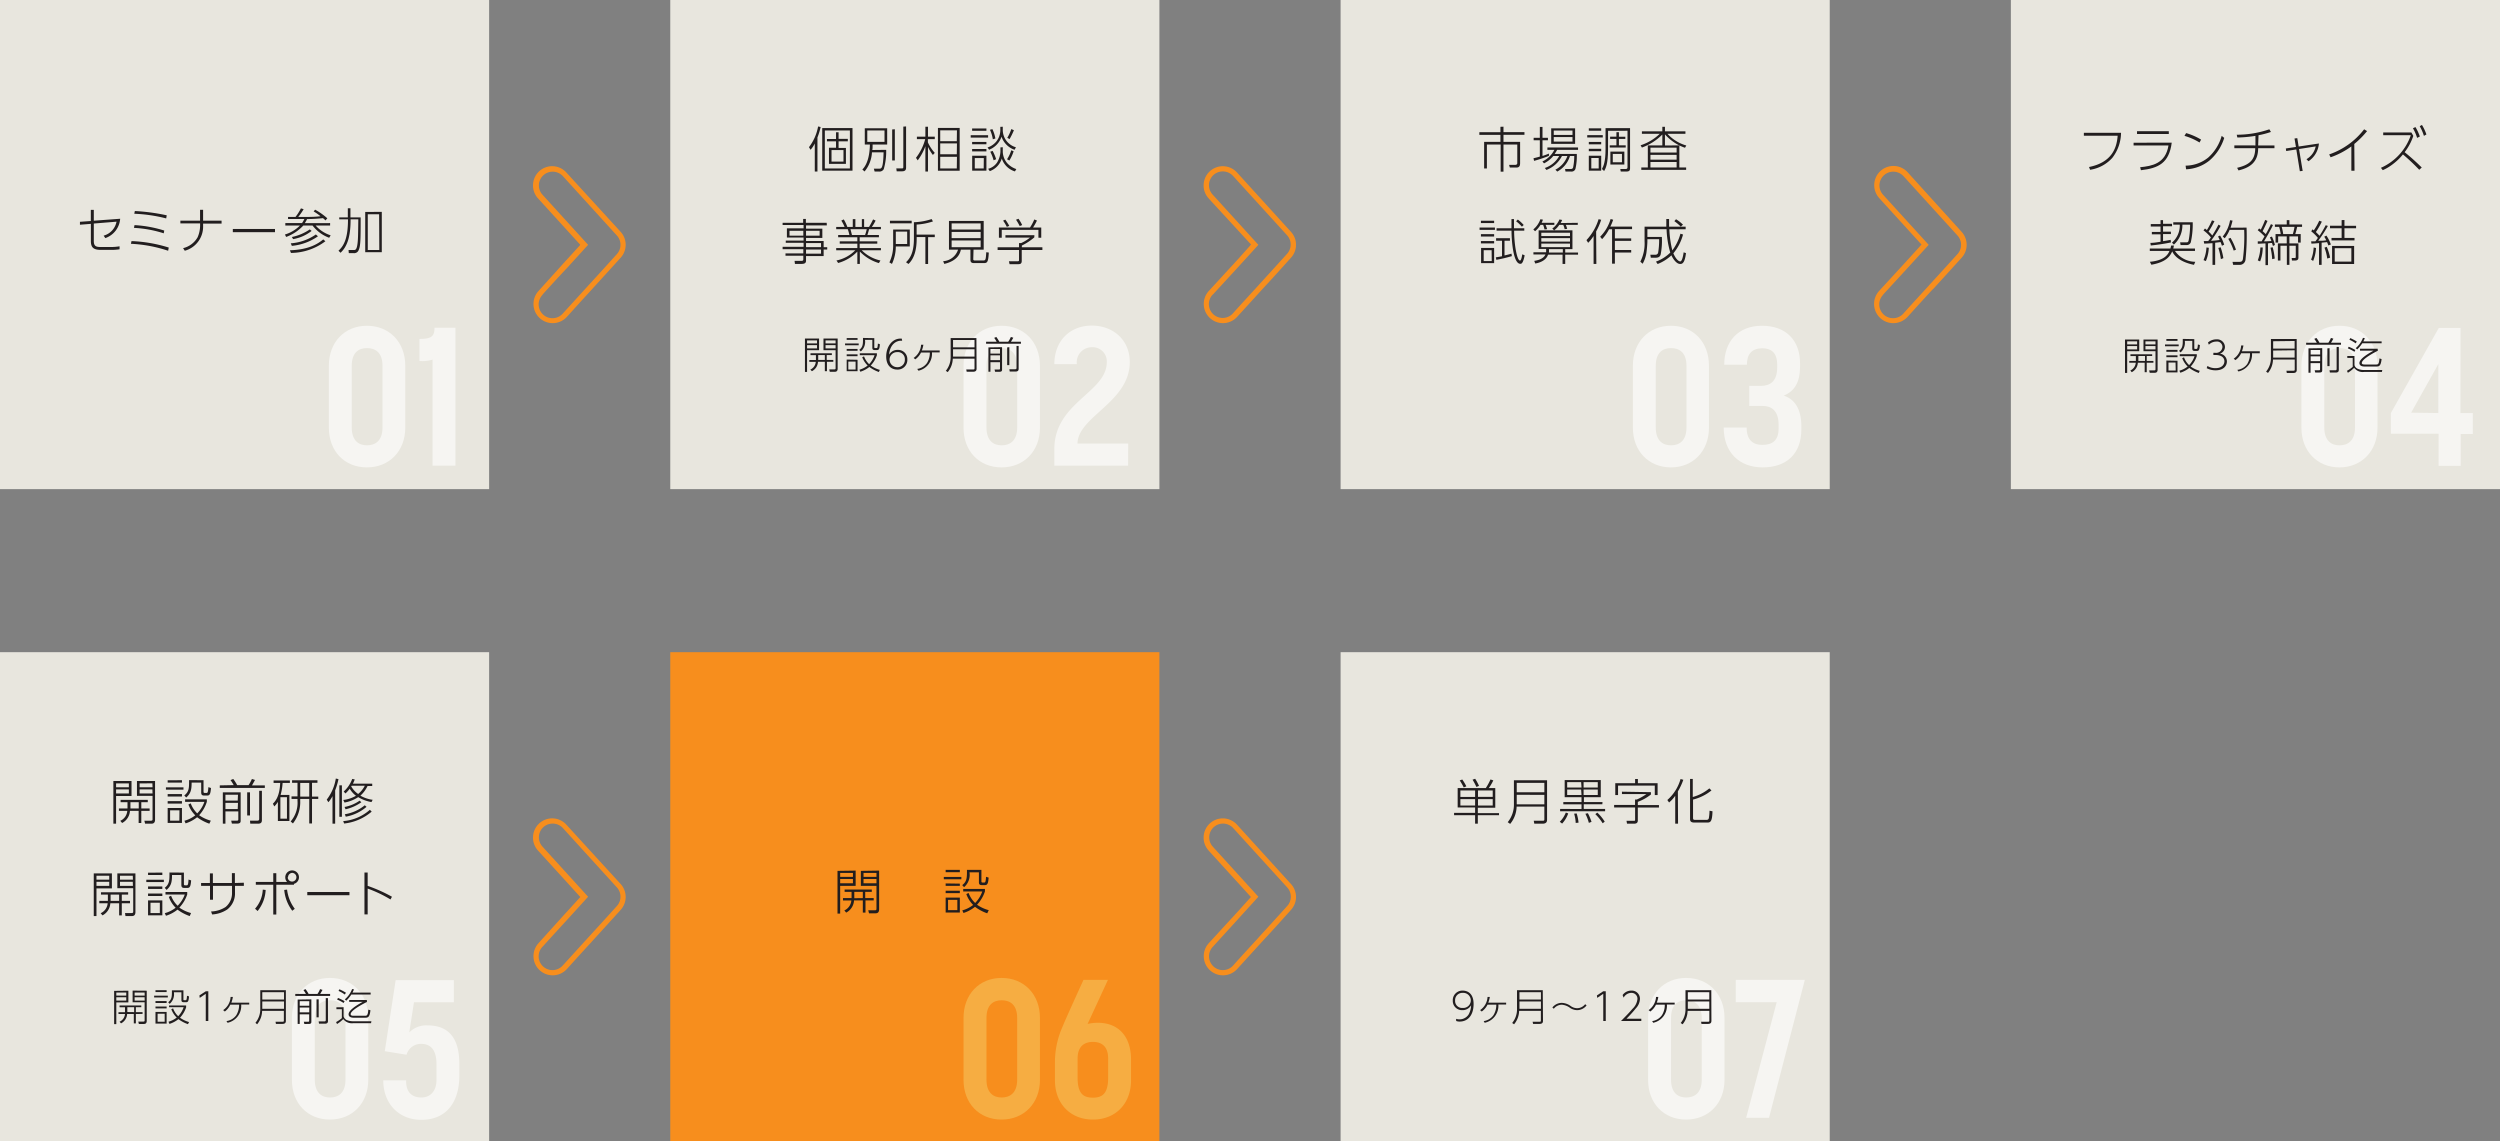 <svg xmlns="http://www.w3.org/2000/svg" viewBox="0 0 460 210"><rect x="0" y="0" width="460" height="210" fill="#808080" stroke="none"/><defs><style>.cls-1{fill:#e8e6de;}.cls-2{fill:#221e1f;}.cls-3{fill:#f78e1d;}.cls-4{opacity:0.6;}.cls-5{fill:#fff;}.cls-6{fill:#f6ad42;}</style></defs><title>IG_09</title><g id="Layer_2" data-name="Layer 2"><g id="Layer_1-2" data-name="Layer 1"><rect class="cls-1" width="90" height="90"/><path class="cls-2" d="M14.71,41.35l0-.54,2-.14V38.61h.55v2l4.85-.36a4.07,4.07,0,0,1-2.73,3.56l-.31-.45a3.3,3.3,0,0,0,2.37-2.57l-4.18.34v3.21c0,1,.46,1.11,1.3,1.11h1.72A9.69,9.69,0,0,0,22,45.32l0,.55a10.19,10.19,0,0,1-1.68.11H18.61c-1.33,0-1.89-.37-1.89-1.63V41.19Z"/><path class="cls-2" d="M30.94,46.14a25.28,25.28,0,0,0-6.85-1.28l.11-.5a26.33,26.33,0,0,1,6.85,1.19Zm-.81-3.21a21.45,21.45,0,0,0-5.48-1l.1-.51a22.39,22.39,0,0,1,5.47,1Zm.45-2.74a27.67,27.67,0,0,0-5.87-.86l.1-.5a36.11,36.11,0,0,1,5.87.79Z"/><path class="cls-2" d="M40.77,40.6v.54h-3.4v.38A4.6,4.6,0,0,1,34,46.14l-.31-.48a4.21,4.21,0,0,0,2.67-2,5.52,5.52,0,0,0,.46-2.2v-.36H33.19V40.6h3.62v-2h.56v2Z"/><path class="cls-2" d="M50.6,42.13v.59H42.84v-.59Z"/><path class="cls-2" d="M60.74,41.05v.45H58.08a6.16,6.16,0,0,0,2.76,1.8l-.27.45a6.79,6.79,0,0,1-3.06-2.25h-1.7a8.15,8.15,0,0,1-3.16,2.1l-.22-.45a6.59,6.59,0,0,0,2.76-1.65H52.5v-.45h3.07A5,5,0,0,0,56,40.3l-3,0L53,39.92h1.37a9.33,9.33,0,0,0,1-1.58l.5.15a10.75,10.75,0,0,1-1,1.43c2.19,0,2.93,0,4.11-.13a9.79,9.79,0,0,0-1.27-.89l.27-.32a12.09,12.09,0,0,1,2.25,1.59l-.35.39a2.94,2.94,0,0,0-.46-.42,28.42,28.42,0,0,1-2.92.17,5,5,0,0,1-.42.75Zm-7.4,5c3.59-.11,5.23-1.26,6.14-2l.39.34a10.65,10.65,0,0,1-6.33,2.15Zm.16-1.28a9.17,9.17,0,0,0,4.62-1.63l.38.34a9.94,9.94,0,0,1-4.8,1.76Zm.2-1.16A9.05,9.05,0,0,0,57,42.21l.34.28A7.63,7.63,0,0,1,53.94,44Z"/><path class="cls-2" d="M64,38.32h.48V40h1.88c0,3.84,0,5.25-.36,6a.88.88,0,0,1-.93.58h-.89L64.13,46l1,0c.26,0,.57,0,.7-1.64.05-.7.06-.91.1-4H64.51c0,3.25-.63,5-1.85,6.15l-.38-.38c1.12-1,1.75-2.53,1.75-5.77H62.42V40H64Zm6.25.66v7.43H67.2V39Zm-.49.44H67.67V46h2.12Z"/><rect class="cls-1" x="123.33" width="90" height="90"/><rect class="cls-1" x="246.67" width="90" height="90"/><path class="cls-2" d="M276.64,23.31v1h3.86v.49h-3.86V26.1h3.06v3.82c0,.39,0,.91-.68.91h-1.21l-.14-.5,1.16,0a.32.32,0,0,0,.35-.35V26.59h-2.54v5h-.52v-5h-2.53V31h-.51V26.1h3V24.82h-3.88v-.49h3.88v-1Z"/><path class="cls-2" d="M285,28.68a24.4,24.4,0,0,1-2.73.92l-.11-.48c.3-.08.58-.13,1.17-.31v-3h-1.14v-.45h1.14v-2h.49v2h1v.45h-1v2.89c.45-.15.8-.28,1.18-.44Zm5.13-.36a10.26,10.26,0,0,1-.25,2.75.74.74,0,0,1-.83.49h-1l-.08-.47,1.07,0a.39.39,0,0,0,.4-.23,9.87,9.87,0,0,0,.22-2.15h-.79a4.83,4.83,0,0,1-2.33,2.86l-.35-.35a4.54,4.54,0,0,0,2.21-2.51h-1a5.35,5.35,0,0,1-2.86,2.56l-.29-.36a4.74,4.74,0,0,0,2.64-2.2h-1.09a5.21,5.21,0,0,1-1.7,1.35l-.3-.35A4.67,4.67,0,0,0,286,27.57h-1.28v-.44h5.64v.44h-3.85a5.09,5.09,0,0,1-.46.75Zm-.31-4.71v2.86h-4.4V23.61Zm-.48.41h-3.45v.81h3.45Zm0,1.2h-3.45v.83h3.45Z"/><path class="cls-2" d="M294.91,24.86v.43h-2.86v-.43Zm-.29-1.25v.44h-2.28v-.44Zm0,2.51v.44h-2.28v-.44Zm0,1.26v.44h-2.28v-.44Zm0,1.27V31.4h-2.28V28.65Zm-.46.42H292.8V31h1.36Zm1.72-5v3.4c0,2.76-.46,3.56-.72,4l-.4-.37c.29-.57.66-1.29.66-3.72v-3.8h4.51V31c0,.55-.4.56-.64.56h-1.07l-.09-.46,1,0q.33,0,.33-.3V24.06Zm2,1.09h1.18v.41h-1.18v1.17h1.25v.41h-2.94v-.41h1.23V25.56h-1.16v-.41h1.16v-.83h.46Zm1,2.74v2.37h-2.57V27.89Zm-.44.42h-1.69v1.54h1.69Z"/><path class="cls-2" d="M309,26.75v4.06h1.25v.45H302v-.45h1.2V26.75h2.67v-2a10.16,10.16,0,0,1-3.76,2.4l-.24-.42a8.93,8.93,0,0,0,3.52-2.11h-3.28v-.45h3.76v-.84h.48v.84h3.77v.45h-3.31a7.42,7.42,0,0,0,3.47,2.15l-.24.42a8.66,8.66,0,0,1-3.69-2.47v2.05Zm-.5.42h-4.82v.9h4.82Zm0,1.33h-4.82v.88h4.82Zm0,1.31h-4.82v1h4.82Z"/><path class="cls-2" d="M275.07,41.86v.43h-2.83v-.43Zm-.15-1.25v.44h-2.43v-.44Zm0,2.47v.44h-2.43v-.44Zm0,1.27v.44h-2.43v-.44Zm0,1.27v2.8h-2.4v-2.8Zm-.46.42H273v2h1.48Zm3.72,1.09a29.09,29.09,0,0,1-2.85.68l-.1-.46c.58-.09.79-.13,1.14-.2V44.29h-1.09v-.46h2.55v.46h-1V47c.57-.12.84-.2,1.28-.33Zm.39-6.82c0,.3,0,1.12,0,1.69h1.9v.44H278.6c0,2.37.49,5.5,1.09,5.5.22,0,.35-.81.41-1.15l.44.19c-.31,1.56-.61,1.56-.81,1.56-1.37,0-1.62-4.73-1.61-6.1h-2.75V42h2.74V40.31Zm1.46,1.4a7.06,7.06,0,0,0-1.07-1l.32-.31a6.69,6.69,0,0,1,1.08,1Z"/><path class="cls-2" d="M288,48.56h-.49v-1.7h-2.67c-.42,1.28-2,1.56-2.35,1.63L282.3,48c.37-.06,1.69-.26,2.06-1.18h-2.21v-.4h2.33a4.18,4.18,0,0,0,0-.62h-1.37V42.38h6.22v3.46H288v.62h2.36v.4H288ZM286,41v.38h-1.61a5.6,5.6,0,0,1,.28.79l-.48.05a5.23,5.23,0,0,0-.25-.84h-.49a4.63,4.63,0,0,1-1,1.17l-.32-.34a4.23,4.23,0,0,0,1.3-1.87l.47.08a5.5,5.5,0,0,1-.24.58Zm2.88,1.82h-5.28v.62h5.28Zm0,1h-5.28v.63h5.28Zm0,1h-5.28v.65h5.28ZM285,45.84a3.18,3.18,0,0,1,0,.62h2.56v-.62ZM290.31,41v.38h-2.2a4.2,4.2,0,0,1,.25.73l-.46.06a4,4,0,0,0-.26-.79h-.74a3.56,3.56,0,0,1-.94,1l-.34-.32a4.13,4.13,0,0,0,1.32-1.68l.49.09a3.33,3.33,0,0,1-.27.57Z"/><path class="cls-2" d="M293.73,48.56h-.51V43.42a7.45,7.45,0,0,1-1,1.26l-.31-.5a9.8,9.8,0,0,0,2.23-3.85l.48.11a11.55,11.55,0,0,1-.93,2.14Zm.7-5a7.69,7.69,0,0,0,1.92-3.26l.47.13a9,9,0,0,1-.52,1.27h4v.46h-3.16v1.71h3v.45h-3V46h3v.46h-3v2.06h-.52V42.18h-.55A7.84,7.84,0,0,1,294.79,44Z"/><path class="cls-2" d="M309.68,43.15a9.1,9.1,0,0,1-1.78,3.46c.38.93.92,1.49,1.27,1.49s.55-1.17.62-1.67l.43.14c-.23,1.94-.74,2-1.07,2-.68,0-1.31-.93-1.61-1.59a7.92,7.92,0,0,1-2.54,1.6l-.3-.44a7.39,7.39,0,0,0,2.63-1.66,17.26,17.26,0,0,1-.68-4.31h-3.53V43.6h2.66a12.73,12.73,0,0,1-.23,3.28c-.11.27-.28.54-.91.54h-.89l-.09-.55.91,0a.5.5,0,0,0,.52-.34,14,14,0,0,0,.19-2.52h-2.16v.41c0,.38-.09,1.48-.18,2.11a6.1,6.1,0,0,1-.69,2l-.43-.38a7.38,7.38,0,0,0,.78-3.74V41.71h4c0-.48,0-1,0-1.41h.51c0,.43,0,.86,0,1.41h3.05v.47h-3a19,19,0,0,0,.55,3.89A9,9,0,0,0,309.2,43Zm-.42-1.46a9,9,0,0,0-1.18-1l.31-.35a7,7,0,0,1,1.28,1Z"/><rect class="cls-1" x="370" width="90" height="90"/><rect class="cls-1" y="120" width="90" height="90"/><rect class="cls-3" x="123.33" y="120" width="90" height="90"/><path class="cls-2" d="M157.44,160.19V163h-2.85v5.1h-.49v-7.86Zm-.5.43h-2.35v.72h2.35Zm0,1.12h-2.35v.78h2.35Zm3.82,3.51v.43h-1.51v2.24h-.49v-2.24h-1.62a2.69,2.69,0,0,1-1.44,2.24l-.34-.4a2.22,2.22,0,0,0,1.29-1.84h-1.54v-.43h1.58c0-.18,0-.2,0-.3v-.85h-1.28v-.43h5v.43h-1.21v1.15Zm-2,0V164.1h-1.57V165a2.62,2.62,0,0,1,0,.27Zm3-5.06v7.1c0,.43-.14.76-.66.76h-1.2l-.14-.56,1.16,0c.18,0,.35,0,.35-.25V163h-2.87v-2.76Zm-.49.43h-2.38v.72h2.38Zm0,1.12h-2.38v.78h2.38Z"/><path class="cls-2" d="M176.89,161.35v.43h-3.23v-.43Zm-.28-1.3v.43H174v-.43Zm0,2.54V163H174v-.45Zm0,1.31v.44H174v-.44Zm0,1.26v2.75H174v-2.75Zm-.46.42h-1.71v1.89h1.71Zm4.43-5.53v2.09c0,.19.06.25.25.25h.26c.18,0,.29-.07.34-1.06l.48.15c-.08,1.05-.21,1.38-.68,1.38h-.57c-.43,0-.54-.17-.54-.56v-1.79h-1.73a3,3,0,0,1-1,2.73l-.34-.38c.87-.66.87-1.4.87-2.65v-.16Zm1.07,8a8.13,8.13,0,0,1-2.25-1.2,6.43,6.43,0,0,1-2.12,1.14l-.22-.48a5.66,5.66,0,0,0,2-1,5.42,5.42,0,0,1-1.26-2l.42-.21a4.88,4.88,0,0,0,1.21,1.85,5.85,5.85,0,0,0,1.31-2.12h-3.51v-.47h4v.45a6.52,6.52,0,0,1-1.46,2.46,6.9,6.9,0,0,0,2.16,1Z"/><rect class="cls-1" x="246.67" y="120" width="90" height="90"/><path class="cls-3" d="M99.08,53.55a3.53,3.53,0,1,0,5.23,4.75c1.51-1.67,3-3.32,4.49-4.93l.09-.11,0,0,.21-.23c1.95-2.14,3.57-3.91,5.11-5.62a3.53,3.53,0,0,0,0-4.74l-10-10.93a3.52,3.52,0,0,0-6.13,2.22,3.5,3.5,0,0,0,.91,2.54l.23.25,7.56,8.3-2.24,2.46-.49.53-.35.39-.11.12Zm.73.67c1.55-1.71,3.1-3.41,4.61-5l.11-.12.35-.39c1.14-1.25,2.26-2.47,3.33-3.66l-8.39-9.22a2.53,2.53,0,0,1,1.87-4.24,2.57,2.57,0,0,1,1.88.82l9.94,10.93a2.53,2.53,0,0,1,0,3.41c-1.59,1.77-3.3,3.64-5.1,5.61l-.22.24,0,0-.1.11-4.49,4.93a2.54,2.54,0,1,1-3.76-3.41Z"/><path class="cls-3" d="M222.41,53.55a3.53,3.53,0,1,0,5.23,4.75l4.49-4.93.1-.11,0,0,.21-.23c2-2.14,3.57-3.91,5.11-5.62a3.52,3.52,0,0,0,0-4.74l-9.94-10.93a3.53,3.53,0,0,0-6.14,2.22,3.51,3.51,0,0,0,.92,2.54l.22.25L230.2,45,228,47.46l-.48.53-.36.39-.1.12C225.51,50.15,224,51.84,222.41,53.55Zm.74.67,4.6-5,.11-.12.35-.39c1.14-1.25,2.26-2.47,3.33-3.66l-8.39-9.22A2.54,2.54,0,0,1,225,31.54a2.55,2.55,0,0,1,1.87.82l9.95,10.93a2.53,2.53,0,0,1,0,3.41c-1.59,1.77-3.3,3.64-5.1,5.61l-.21.24,0,0-.1.11c-1.47,1.61-3,3.26-4.49,4.93a2.54,2.54,0,1,1-3.76-3.41Z"/><path class="cls-3" d="M99.08,173.55a3.53,3.53,0,1,0,5.23,4.75c1.51-1.67,3-3.32,4.49-4.93l.09-.11,0,0,.21-.23c1.95-2.14,3.57-3.91,5.11-5.62a3.53,3.53,0,0,0,0-4.74l-10-10.93a3.52,3.52,0,0,0-6.13,2.22,3.5,3.5,0,0,0,.91,2.54l.23.25,7.56,8.3-2.24,2.46-.49.53-.35.39-.11.12Zm.73.67c1.55-1.71,3.1-3.41,4.61-5.05l.11-.12.35-.39c1.14-1.25,2.26-2.47,3.33-3.66l-8.39-9.22a2.53,2.53,0,0,1,1.87-4.24,2.57,2.57,0,0,1,1.88.82l9.94,10.93a2.53,2.53,0,0,1,0,3.41c-1.59,1.77-3.3,3.64-5.1,5.61l-.22.24,0,0-.1.11-4.49,4.93a2.54,2.54,0,1,1-3.76-3.41Z"/><path class="cls-3" d="M222.41,173.55a3.53,3.53,0,1,0,5.23,4.75l4.49-4.93.1-.11,0,0,.21-.23c2-2.14,3.57-3.91,5.11-5.62a3.52,3.52,0,0,0,0-4.74l-9.94-10.93a3.53,3.53,0,0,0-6.14,2.22,3.51,3.51,0,0,0,.92,2.54l.22.25,7.56,8.3L228,167.46l-.48.53-.36.39-.1.12C225.51,170.15,224,171.84,222.41,173.55Zm.74.67,4.6-5.05.11-.12.35-.39c1.14-1.25,2.26-2.47,3.33-3.66l-8.39-9.22a2.54,2.54,0,0,1,1.88-4.24,2.55,2.55,0,0,1,1.87.82l9.95,10.93a2.53,2.53,0,0,1,0,3.41c-1.59,1.77-3.3,3.64-5.1,5.61l-.21.24,0,0-.1.11c-1.47,1.61-3,3.26-4.49,4.93a2.54,2.54,0,1,1-3.76-3.41Z"/><path class="cls-3" d="M345.74,53.55a3.54,3.54,0,0,0,2.62,5.91A3.58,3.58,0,0,0,351,58.3c1.51-1.67,3-3.32,4.49-4.93l.09-.11.05,0,.21-.23c1.95-2.14,3.57-3.91,5.11-5.62a3.53,3.53,0,0,0,0-4.74L351,31.69a3.53,3.53,0,1,0-5.22,4.76l.22.25,7.56,8.3-2.23,2.46-.49.53-.35.39-.11.12Zm.74.67,4.6-5,.11-.12.35-.39q1.72-1.87,3.34-3.66l-8.4-9.22a2.53,2.53,0,0,1,.17-3.58,2.51,2.51,0,0,1,1.71-.66,2.59,2.59,0,0,1,1.88.82l9.94,10.93a2.54,2.54,0,0,1,0,3.41q-2.4,2.65-5.11,5.61l-.21.24,0,0-.1.11c-1.47,1.61-3,3.26-4.49,4.93a2.54,2.54,0,1,1-3.76-3.41Z"/><g class="cls-4"><path class="cls-5" d="M60.51,78.7V67.29c0-4.32,2.88-7.35,7-7.35s7.06,3,7.06,7.35V78.7c0,4.28-2.92,7.3-7.06,7.3S60.51,83,60.51,78.7Zm4.21-11.38V78.63c0,2.52,1.34,3.31,2.81,3.31s2.85-.79,2.85-3.28V67.32c0-2.48-1.34-3.27-2.85-3.27S64.72,64.84,64.72,67.32Z"/><path class="cls-5" d="M77.18,62.36c2.2,0,2.77-.47,2.77-2.06H83.8V85.68H79.59V66.17a6.35,6.35,0,0,1-2.41.25Z"/></g><g class="cls-4"><path class="cls-5" d="M177.29,78.7V67.29c0-4.32,2.88-7.35,7-7.35s7.06,3,7.06,7.35V78.7c0,4.28-2.92,7.3-7.06,7.3S177.29,83,177.29,78.7Zm4.22-11.38V78.63c0,2.52,1.33,3.31,2.8,3.31s2.85-.79,2.85-3.28V67.32c0-2.48-1.34-3.27-2.85-3.27S181.51,64.84,181.51,67.32Z"/><path class="cls-5" d="M207.57,85.68H194V82.62c0-8.6,9.65-10.37,9.65-16a2.61,2.61,0,0,0-2.77-2.73A2.77,2.77,0,0,0,198.14,67H194c0-4.28,2.88-7.09,6.88-7.09s7,2.7,7,6.7c0,7.41-9.54,10-9.62,15h9.33Z"/></g><g class="cls-4"><path class="cls-5" d="M300.45,78.7V67.29c0-4.32,2.88-7.35,7-7.35s7,3,7,7.35V78.7c0,4.28-2.91,7.3-7,7.3S300.45,83,300.45,78.7Zm4.21-11.38V78.63c0,2.52,1.33,3.31,2.81,3.31s2.84-.79,2.84-3.28V67.32c0-2.48-1.33-3.27-2.84-3.27S304.66,64.84,304.66,67.32Z"/><path class="cls-5" d="M321.43,67.11h-4.17c0-4.25,2.52-7.17,6.95-7.17s7,2.7,7,6.92v.64c0,2.77-1,4.5-3,5.29,1.91.62,3.24,2.34,3.24,5.65V79c0,4.54-2.77,7-7.12,7s-7.17-2.8-7.17-7.34h4.22c0,2.12,1,3.2,2.88,3.2s3-.82,3-3v-.72c0-2.55-1.29-3.45-2.95-3.45h-2.45V71H324c1.7,0,3-.83,3-3.38v-.54c0-2.31-1.23-3-2.77-3C322.26,64.12,321.43,65.23,321.43,67.11Z"/></g><g class="cls-4"><path class="cls-5" d="M53.71,198.7V187.29c0-4.32,2.88-7.35,7-7.35s7.05,3,7.05,7.35V198.7c0,4.28-2.91,7.3-7.05,7.3S53.71,203,53.71,198.7Zm4.21-11.38v11.31c0,2.52,1.33,3.31,2.81,3.31s2.84-.79,2.84-3.28V187.32c0-2.48-1.33-3.27-2.84-3.27S57.92,184.84,57.92,187.32Z"/><path class="cls-5" d="M77.54,201.94c1.58,0,2.77-1.12,2.77-3.21v-2.95c0-2.34-.86-3.71-2.84-3.71a2.76,2.76,0,0,0-2.67,2l-4-.65,2-13.07H83.51v4.07H76.17l-.86,5.54a4.38,4.38,0,0,1,3.34-1.29c3.86,0,5.87,2.27,5.87,7.13v2.12c0,4.86-2.37,8.13-7,8.13-4.11,0-7-2.95-7-7.27h4.21C74.66,201.15,76,201.94,77.54,201.94Z"/></g><path class="cls-6" d="M177.29,198.7V187.29c0-4.32,2.88-7.35,7-7.35s7.06,3,7.06,7.35V198.7c0,4.28-2.92,7.3-7.06,7.3S177.29,203,177.29,198.7Zm4.22-11.38v11.31c0,2.52,1.33,3.31,2.8,3.31s2.85-.79,2.85-3.28V187.32c0-2.48-1.34-3.27-2.85-3.27S181.51,184.84,181.51,187.32Z"/><path class="cls-6" d="M199.36,180.3h4.5l-3.74,8.1a8.72,8.72,0,0,1,1.87-.21c4,0,6.12,2.73,6.12,6.76v3.82c0,4.32-2.85,7.23-7,7.23s-7-2.91-7-7.23v-3.35a16,16,0,0,1,1.4-6.51C196.05,187.54,199.36,180.3,199.36,180.3Zm-1.08,14.47v3.53c0,3,1.12,3.67,2.81,3.67s2.81-.68,2.81-3.67v-3.53c0-2.34-1.3-3.06-2.81-3.06S198.28,192.47,198.28,194.77Z"/><g class="cls-4"><path class="cls-5" d="M303.25,198.7V187.29c0-4.32,2.88-7.35,7-7.35s7.06,3,7.06,7.35V198.7c0,4.28-2.92,7.3-7.06,7.3S303.25,203,303.25,198.7Zm4.22-11.38v11.31c0,2.52,1.33,3.31,2.8,3.31s2.85-.79,2.85-3.28V187.32c0-2.48-1.33-3.27-2.85-3.27S307.47,184.84,307.47,187.32Z"/><path class="cls-5" d="M321.29,205.68l5.62-21.27h-7.53V180.3h12.71l-6.59,25.38Z"/></g><g class="cls-4"><path class="cls-5" d="M423.46,78.7V67.29c0-4.32,2.88-7.35,7-7.35s7,3,7,7.35V78.7c0,4.28-2.92,7.3-7,7.3S423.46,83,423.46,78.7Zm4.21-11.38V78.63c0,2.52,1.33,3.31,2.81,3.31s2.84-.79,2.84-3.28V67.32c0-2.48-1.33-3.27-2.84-3.27S427.67,64.84,427.67,67.32Z"/><path class="cls-5" d="M452.72,76H455v3.85h-2.23v5.87h-4.07V79.81h-8.78V76l8.82-15.66h4Zm-4.07,0V67l-5,8.93Z"/></g><path class="cls-2" d="M271.92,151.56h-.5V150h-3.87v-.43h3.87v-1h-3.21V145h5.18a10.79,10.79,0,0,0,.86-1.58l.52.17a8.59,8.59,0,0,1-.83,1.41h1.19v3.62h-3.21v1h3.9V150h-3.9Zm-2.59-6.67a11.37,11.37,0,0,0-.74-1.29l.47-.17a9.32,9.32,0,0,1,.75,1.26Zm2.09.56h-2.71v1.18h2.71Zm0,1.59h-2.71v1.18h2.71Zm.24-2.24a12.31,12.31,0,0,0-.71-1.34l.48-.17a9.34,9.34,0,0,1,.71,1.31Zm3,.65h-2.71v1.18h2.71Zm0,1.59h-2.71v1.18h2.71Z"/><path class="cls-2" d="M284.66,150.74c0,.32,0,.82-.85.82h-1.5l-.1-.54h1.65c.3,0,.3-.11.3-.32v-2.28h-5.1a5.18,5.18,0,0,1-1.19,3.18l-.45-.32a5.11,5.11,0,0,0,1.14-3.43v-4.28h6.1Zm-5.58-6.69v1.73h5.08v-1.73Zm0,2.19V148h5.08v-1.74Z"/><path class="cls-2" d="M287,151.21a5,5,0,0,0,1.11-1.7l.44.16a5.27,5.27,0,0,1-1.12,1.87Zm7.83-3.23h-3.42v.87h3.93v.42h-8.28v-.42H291V148h-3.35v-.42H291v-.9H287.9v-3.15h6.64v3.15h-3.1v.9h3.42Zm-3.9-4.07h-2.57v1H291Zm0,1.37h-2.57v1H291Zm-1,6.14a6.93,6.93,0,0,0-.29-1.7l.46-.05a7.36,7.36,0,0,1,.35,1.7Zm4.06-7.51h-2.61v1h2.61Zm0,1.37h-2.61v1h2.61Zm-1.64,6.13a8.47,8.47,0,0,0-.64-1.68l.46-.1a9.66,9.66,0,0,1,.67,1.59Zm2.54.07a9,9,0,0,0-1.35-1.68l.36-.28a7.82,7.82,0,0,1,1.37,1.67Z"/><path class="cls-2" d="M303.77,145.76v.43a8.82,8.82,0,0,1-2.41,1.35v.59h3.89v.46h-3.89v2.34c0,.31-.08.63-.7.63h-1.29l-.09-.53,1.31,0c.24,0,.27,0,.27-.28v-2.18H297v-.46h3.85v-1h.32a9.55,9.55,0,0,0,1.77-1h-4.5v-.44Zm-2.4-2.43v.78H305v2.18h-.52v-1.74h-6.76v1.74h-.51v-2.18h3.65v-.78Z"/><path class="cls-2" d="M308.76,151.56h-.52v-5.14a6.12,6.12,0,0,1-1.13,1.24l-.32-.46a8,8,0,0,0,2.43-3.86l.51.14a11.34,11.34,0,0,1-1,2.14Zm6.15-6.12a8.68,8.68,0,0,1-3.39,1.68v3.28c0,.34,0,.46.45.46h2c.35,0,.42-.18.46-.33a8.92,8.92,0,0,0,.12-1.36l.55.11c-.06,1.84-.34,2.07-.95,2.07h-2.37c-.61,0-.81-.21-.81-.65v-7.38h.5v3.33a8.14,8.14,0,0,0,3.05-1.59Z"/><path class="cls-2" d="M267.92,187.46a2,2,0,0,0,2.29-.77,3.68,3.68,0,0,0,.47-1.71,1.79,1.79,0,0,1-1.6.89,1.7,1.7,0,0,1-1.77-1.76,1.77,1.77,0,0,1,1.83-1.84c.83,0,2,.47,2,2.45,0,2.2-1.14,3.25-2.56,3.25a1.66,1.66,0,0,1-.64-.11Zm1.2-2a1.39,1.39,0,1,0,0-2.77,1.33,1.33,0,0,0-1.38,1.4A1.28,1.28,0,0,0,269.12,185.46Z"/><path class="cls-2" d="M273,187.88a2.66,2.66,0,0,0,1.8-1.09,3.61,3.61,0,0,0,.52-1.93h-1.62a3.29,3.29,0,0,1-1.06,1.26l-.3-.26a3.15,3.15,0,0,0,1.37-2.43l.42,0a5,5,0,0,1-.29,1.06h3.29v.35H275.7a3.19,3.19,0,0,1-2.52,3.35Z"/><path class="cls-2" d="M283.91,187.77c0,.25,0,.63-.65.63h-1.17L282,188h1.29c.23,0,.23-.09.23-.25V186h-4a4,4,0,0,1-.93,2.47l-.35-.24a4,4,0,0,0,.89-2.67V182.2h4.74Zm-4.33-5.21v1.35h3.95v-1.35Zm0,1.71v1.35h3.95v-1.35Z"/><path class="cls-2" d="M291.93,185a2.23,2.23,0,0,1-1.72.87,2.43,2.43,0,0,1-1.38-.46,2.94,2.94,0,0,0-1.43-.54,1.87,1.87,0,0,0-1.5.74l-.26-.23a2.18,2.18,0,0,1,1.77-.85,2.93,2.93,0,0,1,1.56.55,2.08,2.08,0,0,0,1.2.43,1.9,1.9,0,0,0,1.5-.74Z"/><path class="cls-2" d="M295,182.39h.46v5.47H295v-5l-1.11.75-.06-.45Z"/><path class="cls-2" d="M302,187.45v.41h-3.74c.5-.5,1.38-1.36,2.11-2.23a2.86,2.86,0,0,0,.92-1.82,1.08,1.08,0,0,0-1.12-1.12,1.62,1.62,0,0,0-1.42.88l-.19-.48a1.94,1.94,0,0,1,1.59-.82,1.5,1.5,0,0,1,1.6,1.53,2.63,2.63,0,0,1-.76,1.74c-.27.35-.82,1-1.72,1.91Z"/><path class="cls-2" d="M304,187.88a2.64,2.64,0,0,0,1.8-1.09,3.52,3.52,0,0,0,.52-1.93h-1.62a3.34,3.34,0,0,1-1.05,1.26l-.31-.26a3.15,3.15,0,0,0,1.37-2.43l.42,0a4.49,4.49,0,0,1-.29,1.06h3.3v.35h-1.43a3.19,3.19,0,0,1-2.52,3.35Z"/><path class="cls-2" d="M314.9,187.77c0,.25,0,.63-.66.63h-1.17L313,188h1.29c.23,0,.23-.09.23-.25V186h-4a4,4,0,0,1-.92,2.47l-.35-.24a4,4,0,0,0,.88-2.67V182.2h4.75Zm-4.34-5.21v1.35h3.95v-1.35Zm0,1.71v1.35h3.95v-1.35Z"/><path class="cls-2" d="M24.2,143.7v2.76H21.36v5.1h-.5V143.7Zm-.49.44H21.36v.72h2.35Zm0,1.11H21.36V146h2.35Zm3.82,3.51v.44H26v2.23h-.49V149.2H23.91a2.68,2.68,0,0,1-1.44,2.23l-.34-.4a2.19,2.19,0,0,0,1.29-1.83H21.88v-.44h1.58v-1.15H22.19v-.43h5v.43H26v1.15Zm-2,0v-1.15H24v.88a2.53,2.53,0,0,1,0,.27Zm3-5.06v7.11c0,.42-.14.75-.67.75H26.7l-.14-.55,1.15,0c.18,0,.36,0,.36-.25v-4.32H25.2V143.7Zm-.49.44H25.69v.72h2.38Zm0,1.11H25.69V146h2.38Z"/><path class="cls-2" d="M33.76,144.87v.43H30.53v-.43Zm-.28-1.31V144H30.85v-.43Zm0,2.55v.45H30.85v-.45Zm0,1.3v.45H30.85v-.45Zm0,1.26v2.75H30.85v-2.75Zm-.46.43H31.3V151H33Zm4.43-5.54v2.09c0,.2.06.25.25.25H38c.18,0,.28-.07.34-1.06l.48.15c-.08,1.06-.21,1.39-.68,1.39h-.57c-.43,0-.55-.18-.55-.57V144H35.26c0,1.3-.15,2-1,2.74l-.35-.38c.88-.67.88-1.41.88-2.66v-.16Zm1.07,8a8.37,8.37,0,0,1-2.25-1.19,6.43,6.43,0,0,1-2.12,1.13l-.22-.48a5.5,5.5,0,0,0,2-1,5.16,5.16,0,0,1-1.26-2l.42-.21a5,5,0,0,0,1.2,1.85,5.67,5.67,0,0,0,1.32-2.12H34.06v-.46h4v.45A6.55,6.55,0,0,1,36.64,150a6.73,6.73,0,0,0,2.15,1Z"/><path class="cls-2" d="M43,144.46a7.64,7.64,0,0,0-.59-.92l.51-.21a8.56,8.56,0,0,1,.72,1.13h2.1a6.4,6.4,0,0,0,.61-1.13l.57.18c-.09.19-.4.72-.55,1h2.36v.47H40.44v-.47Zm1.28,1.33V151c0,.2,0,.54-.61.54h-1l-.13-.54,1,0c.19,0,.31,0,.31-.27V149.3H41.48v2.26H41v-5.77Zm-.49.44H41.48v1.08h2.26Zm0,1.5H41.48v1.14h2.26ZM46,145.79v4.26h-.52v-4.26Zm2.19,5.05c0,.28,0,.72-.71.72H46.05L46,151h1.36c.33,0,.33-.2.33-.38v-5.11h.5Z"/><path class="cls-2" d="M53.25,146.27v4.8H51.13v-3.53a3.79,3.79,0,0,1-.66.84l-.26-.5c.45-.45,1.25-1.33,1.34-3.82H50.34v-.46h3v.46H52a10.44,10.44,0,0,1-.37,2.21Zm-.45.42H51.59v3.94H52.8Zm4.61-.12h1.15V147H57.41v4.52H56.9V147H55.24v.37a6.33,6.33,0,0,1-1.34,4.14l-.42-.36a5.27,5.27,0,0,0,1.26-3.81V147h-1.1v-.46h1.1v-2.51h-1v-.46h4.67v.46h-1Zm-.51-2.51H55.24v2.51H56.9Z"/><path class="cls-2" d="M61.67,151.56h-.49v-5.07a5.66,5.66,0,0,1-.76,1.12l-.3-.48a8.54,8.54,0,0,0,1.67-3.88l.49.11a12.44,12.44,0,0,1-.61,2.06Zm.77-7.06h.47v5.79h-.47Zm.71,6.58A8.35,8.35,0,0,0,68.06,149l.33.34a9.35,9.35,0,0,1-5.07,2.19Zm5.2-3.5a6.9,6.9,0,0,1-2.44-.91,6.71,6.71,0,0,1-2.52,1l-.23-.48a5.88,5.88,0,0,0,2.34-.77,4.29,4.29,0,0,1-1.15-1.3,5.84,5.84,0,0,1-.79.88l-.32-.36a5.78,5.78,0,0,0,1.57-2.32l.46.09a5.72,5.72,0,0,1-.33.78h3.55v.43h-.86a5.52,5.52,0,0,1-1.32,1.78,6.06,6.06,0,0,0,2.26.76Zm-4.95.9a7,7,0,0,0,2.77-1.16l.32.29a8.07,8.07,0,0,1-2.91,1.3Zm.05,1.34a7.73,7.73,0,0,0,3.67-1.65l.32.29a8,8,0,0,1-3.82,1.81Zm1.25-5.24a.76.76,0,0,1-.08.11,4.25,4.25,0,0,0,1.28,1.4,4.62,4.62,0,0,0,1.22-1.51Z"/><path class="cls-2" d="M20.59,160.7v2.76H17.75v5.1h-.5V160.7Zm-.49.44H17.75v.72H20.1Zm0,1.11H17.75V163H20.1Zm3.82,3.51v.44H22.41v2.23h-.49V166.2H20.3a2.68,2.68,0,0,1-1.44,2.23l-.34-.4a2.19,2.19,0,0,0,1.29-1.83H18.27v-.44h1.58c0-.18,0-.19,0-.29v-.86H18.58v-.43h5v.43H22.41v1.15Zm-2,0v-1.15H20.35v.88a2.53,2.53,0,0,1,0,.27Zm3-5.06v7.11c0,.42-.14.75-.67.75H23.09L23,168l1.15,0c.18,0,.36,0,.36-.25v-4.32H21.59V160.7Zm-.49.44H22.08v.72h2.38Zm0,1.11H22.08V163h2.38Z"/><path class="cls-2" d="M30.15,161.87v.43H26.92v-.43Zm-.28-1.31V161H27.24v-.43Zm0,2.55v.45H27.24v-.45Zm0,1.3v.45H27.24v-.45Zm0,1.26v2.75H27.24v-2.75Zm-.46.43H27.69V168h1.72Zm4.43-5.54v2.09c0,.2.06.25.25.25h.26c.18,0,.29-.07.34-1.06l.48.15c-.08,1.06-.21,1.39-.68,1.39h-.57c-.43,0-.55-.18-.55-.57V161H31.65c0,1.3-.15,2-1,2.74l-.34-.38c.87-.67.87-1.41.87-2.66v-.16Zm1.07,8a8.37,8.37,0,0,1-2.25-1.19,6.43,6.43,0,0,1-2.12,1.13l-.22-.48a5.5,5.5,0,0,0,2-1,5.28,5.28,0,0,1-1.26-2l.42-.21a4.88,4.88,0,0,0,1.21,1.85A5.77,5.77,0,0,0,34,164.59H30.45v-.46h4v.45A6.55,6.55,0,0,1,33,167a6.73,6.73,0,0,0,2.15,1Z"/><path class="cls-2" d="M44.87,162.42V163H43.24v1.29a3.72,3.72,0,0,1-1.45,3.07,5.61,5.61,0,0,1-2.76.9l-.19-.55a5.15,5.15,0,0,0,2.68-.83,3.28,3.28,0,0,0,1.17-2.59V163h-3.5v2.55h-.55V163H37v-.53h1.62v-1.76h.55v1.76h3.5v-1.81h.55v1.81Z"/><path class="cls-2" d="M46.93,167.2a5.66,5.66,0,0,0,1.42-3.51l.53.06a6.68,6.68,0,0,1-1.48,3.88Zm5.89-4.93a1.18,1.18,0,0,1-.33-.85,1.26,1.26,0,1,1,1.6,1.21v.16H50.84v5.49h-.56v-5.49H47.07v-.52h3.21v-1.6h.56v1.6Zm0,1.42a7.32,7.32,0,0,0,1.42,3.53l-.46.36a7.43,7.43,0,0,1-1.48-3.83Zm.12-2.27a.8.8,0,1,0,.8-.81A.81.81,0,0,0,53,161.42Z"/><path class="cls-2" d="M64.3,164.13v.59H56.54v-.59Z"/><path class="cls-2" d="M71.85,165.5a23.07,23.07,0,0,0-4.2-2v4.75h-.59v-7.7h.59V163a27.4,27.4,0,0,1,4.47,2Z"/><path class="cls-2" d="M23.62,182.29v2.15H21.4v4H21v-6.12Zm-.39.34H21.4v.56h1.83Zm0,.87H21.4v.61h1.83Zm3,2.73v.34H25v1.73h-.38v-1.73H23.39a2.05,2.05,0,0,1-1.12,1.73L22,188a1.72,1.72,0,0,0,1-1.42h-1.2v-.34H23v-.9h-1V185H26v.33H25v.9Zm-1.55,0v-.9H23.43V186a1.55,1.55,0,0,1,0,.21ZM27,182.29v5.53c0,.33-.11.59-.52.59h-.93l-.11-.44.9,0c.14,0,.27,0,.27-.19v-3.36H24.4v-2.15Zm-.39.34H24.77v.56h1.85Zm0,.87H24.77v.61h1.85Z"/><path class="cls-2" d="M30.88,183.2v.33H28.36v-.33Zm-.22-1v.34H28.61v-.34Zm0,2v.35H28.61v-.35Zm0,1v.34H28.61v-.34Zm0,1v2.14H28.61v-2.14Zm-.36.33H29V188H30.3Zm3.45-4.31v1.63c0,.15,0,.19.19.19h.2c.14,0,.23-.05.27-.82l.37.12c-.06.81-.16,1.07-.53,1.07h-.44c-.33,0-.43-.14-.43-.44v-1.39H32a2.35,2.35,0,0,1-.78,2.13l-.27-.3c.68-.51.68-1.09.68-2.06v-.13Zm.83,6.23a6.68,6.68,0,0,1-1.75-.93,5.1,5.1,0,0,1-1.65.88L31,188a4.46,4.46,0,0,0,1.52-.77,4.18,4.18,0,0,1-1-1.53l.33-.16a3.72,3.72,0,0,0,.94,1.44,4.49,4.49,0,0,0,1-1.65H31.11V185h3.14v.35a5.3,5.3,0,0,1-1.13,1.91,5.41,5.41,0,0,0,1.67.8Z"/><path class="cls-2" d="M37.87,182.39h.46v5.47h-.47v-5l-1.11.75-.06-.45Z"/><path class="cls-2" d="M41.67,187.88a2.66,2.66,0,0,0,1.81-1.09,3.71,3.71,0,0,0,.52-1.93H42.37a3.24,3.24,0,0,1-1,1.26l-.31-.26a3.12,3.12,0,0,0,1.37-2.43l.42,0a5.06,5.06,0,0,1-.28,1.06h3.29v.35H44.38a3.18,3.18,0,0,1-2.51,3.35Z"/><path class="cls-2" d="M52.6,187.77c0,.25,0,.63-.66.63H50.77L50.7,188H52c.23,0,.23-.09.23-.25V186h-4a4,4,0,0,1-.92,2.47L47,188.2a4,4,0,0,0,.89-2.67V182.2H52.6Zm-4.34-5.21v1.35h4v-1.35Zm0,1.71v1.35h4v-1.35Z"/><path class="cls-2" d="M56.29,182.88a6.46,6.46,0,0,0-.46-.71l.39-.17a6.35,6.35,0,0,1,.56.88h1.64a4.1,4.1,0,0,0,.47-.88l.45.14c-.08.15-.31.56-.43.74h1.83v.37H54.33v-.37Zm1,1V188c0,.15,0,.41-.47.41H56l-.1-.41h.75c.15,0,.24,0,.24-.21v-1.15H55.15v1.76h-.38v-4.48Zm-.38.34H55.15v.84H56.9Zm0,1.16H55.15v.89H56.9Zm1.73-1.5v3.31h-.4v-3.31Zm1.71,3.93c0,.21,0,.55-.56.55H58.7l-.07-.42h1.06c.25,0,.25-.15.25-.29v-4h.4Z"/><path class="cls-2" d="M63.22,185.33V187a1,1,0,0,0,.56.68,3,3,0,0,0,1.14.23h3.42l-.07.36H65a2,2,0,0,1-1.84-.76,5.83,5.83,0,0,1-1.15.91l-.17-.36a6.37,6.37,0,0,0,1.06-.72v-1.65h-1v-.35Zm0-.78a6.92,6.92,0,0,0-1.19-.63l.16-.3a9.51,9.51,0,0,1,1.22.6Zm.23-1.55a5.91,5.91,0,0,0-1.16-.67l.16-.3a8.91,8.91,0,0,1,1.2.63Zm0,.88a4.73,4.73,0,0,0,1.34-1.9l.34.07c-.08.19-.15.34-.27.59H68.2V183H64.64a6.29,6.29,0,0,1-.93,1.13Zm4.07.48c-.59.29-3,1.52-3,2.25,0,.29.34.29.61.29h2c.35,0,.56,0,.64-1.13l.39.12c-.14,1.37-.52,1.37-1,1.37H65.08c-.94,0-.94-.54-.94-.63,0-.74,1.4-1.62,2.61-2.29h-2.5V184H67.5Z"/><path class="cls-2" d="M150.41,31.56h-.49V26.4a5.59,5.59,0,0,1-.77,1.16l-.3-.48a8.83,8.83,0,0,0,1.68-3.81l.47.1a12.82,12.82,0,0,1-.59,1.93Zm6.45-.16h-5.57V23.56h5.57ZM156.38,24h-4.61v7h4.61Zm-2.08,1.55H156V26H154.3v1.22h1.35v2.93h-3.12V27.18h1.3V26h-1.67v-.43h1.67V24.34h.47Zm.9,2.06H153v2.12h2.2Z"/><path class="cls-2" d="M163.06,27.57a11.9,11.9,0,0,1-.45,3.56.91.91,0,0,1-.92.43h-.76l-.14-.53,1,0c.4,0,.71,0,.79-3h-2.14a6,6,0,0,1-1.36,3.52l-.41-.36c1.11-1.12,1.36-3.11,1.39-4.59h-.94v-3h4.12v3h-2.68c0,.53,0,.77-.06,1ZM162.75,24h-3.17v2.1h3.17Zm1.9-.22v5.74h-.49V23.82Zm2.07-.52v7.52c0,.27,0,.74-.73.74h-1l-.07-.53,1,0c.29,0,.29-.1.29-.34V23.3Z"/><path class="cls-2" d="M171.65,28.51a7.48,7.48,0,0,1-.9-1.48v4.53h-.48V26.9a10.1,10.1,0,0,1-1.41,2.61l-.32-.47a9.6,9.6,0,0,0,1.7-3.44h-1.53v-.45h1.56V23.32h.48v1.83H172v.45h-1.27v.6A7.54,7.54,0,0,0,172,28.13Zm4.93,2.9h-4V23.54h4Zm-.5-7.43H173v2h3.05Zm0,2.41H173v2h3.05Zm0,2.46H173V31h3.05Z"/><path class="cls-2" d="M181.81,24.88v.44h-3.2v-.44Zm-.31-1.24v.43h-2.63v-.43Zm0,2.48v.43h-2.63v-.43Zm0,1.29v.45h-2.63v-.45Zm0,1.24V31.4h-2.62V28.65Zm-.48.43h-1.66V31H181Zm3.49-5.76V24a3.33,3.33,0,0,0,2.42,3.1l-.25.46a3.85,3.85,0,0,1-2.4-2.41A3.89,3.89,0,0,1,182,27.55l-.29-.41A3.51,3.51,0,0,0,183.35,26a3.37,3.37,0,0,0,.71-2v-.66Zm0,3.77v.77A3.39,3.39,0,0,0,185.3,30,4,4,0,0,0,187,31.11l-.25.43a3.65,3.65,0,0,1-2.42-2.38,3.55,3.55,0,0,1-2.21,2.33l-.3-.43a2.86,2.86,0,0,0,1.65-1.17,4.25,4.25,0,0,0,.61-2v-.77Zm-1.83-1.46a6.2,6.2,0,0,0-.53-1.75l.45-.12a6.52,6.52,0,0,1,.55,1.72Zm.14,3.86a7.57,7.57,0,0,0-.61-1.57l.43-.16a8.33,8.33,0,0,1,.65,1.54Zm3.69-1.66a7.3,7.3,0,0,1-.79,1.71l-.43-.24a6,6,0,0,0,.78-1.65Zm-1.17-2.47a7.63,7.63,0,0,0,.74-1.61l.48.21a13.09,13.09,0,0,1-.8,1.63Z"/><path class="cls-2" d="M152.14,41.47h-3.83v.61h3v1.7h-3v.56h3.24v1.14h.66v.44h-.66v1.2h-3.24v.8c0,.24,0,.64-.79.64h-1.25L146.2,48l1.29,0c.22,0,.32-.08.32-.28v-.67h-3.28v-.43h3.28v-.77H144v-.44h3.86v-.74h-3.28v-.4h3.28v-.56h-3.07v-1.7h3.07v-.61H144V41h3.78v-.72h.5V41h3.83Zm-4.33,1h-2.54v.89h2.54Zm3,0h-2.5v.89h2.5Zm.26,2.26h-2.76v.74h2.76Zm0,1.18h-2.76v.77h2.76Z"/><path class="cls-2" d="M161.72,48.41a8,8,0,0,1-3.51-2.13v2.28h-.46V46.29a7.73,7.73,0,0,1-3.53,2.1l-.31-.46a6.74,6.74,0,0,0,3.46-1.88h-3.51v-.41h3.89v-.81h-3.24V44.4h3.24v-.74h-3.53v-.42h2.07a8.5,8.5,0,0,0-.3-1.07h-2.13v-.41h1.55a7.18,7.18,0,0,0-.61-1.17l.45-.22a7,7,0,0,1,.66,1.39h1V40.32h.48v1.44h1.19V40.32H159v1.44h.9a14.57,14.57,0,0,0,.75-1.39l.46.22a7.84,7.84,0,0,1-.7,1.17h1.68v.41h-2.18c-.08.34-.16.62-.31,1.07h2.12v.42h-3.54v.74h3.24v.43h-3.24v.81h3.91v.41h-3.53A6.93,6.93,0,0,0,162,47.93Zm-2.55-5.17a7.55,7.55,0,0,0,.31-1.07h-3c.11.37.16.58.28,1.07Z"/><path class="cls-2" d="M167.4,42.23v3.12h-2.57a7.63,7.63,0,0,1-.71,3.21l-.47-.28a7.12,7.12,0,0,0,.69-3.2V42.23Zm.35-1.61v.47h-4v-.47Zm-.83,2h-2.09v2.27h2.09Zm1.75,1v.27c0,1.91-.38,3.61-1.51,4.68l-.45-.32c.69-.69,1.45-1.65,1.45-4.36v-3a11.61,11.61,0,0,0,3.26-.58l.24.43a11.33,11.33,0,0,1-3,.58v1.85H172v.46h-1.23v4.94h-.5V43.62Z"/><path class="cls-2" d="M179.08,47.71c0,.13.08.22.31.22h1.48c.47,0,.52-.07.6-1.52l.47.06c-.1,1.81-.29,1.94-.95,1.94h-1.77c-.42,0-.66-.13-.66-.62V45.94H176.8c-.12.53-.45,2-3.05,2.62l-.21-.5a3.07,3.07,0,0,0,2.74-2.12h-1.67V40.65H181v5.29h-1.87Zm1.36-6.61H175.1v1.14h5.34Zm0,1.58H175.1v1.14h5.34Zm0,1.57H175.1v1.23h5.34Z"/><path class="cls-2" d="M190.31,43.68a10.55,10.55,0,0,1-2.29,1.5v.32h3.78V46H188v2c0,.61-.36.61-.74.61h-1.5l-.12-.54,1.5,0c.3,0,.36,0,.36-.27V46h-3.94V45.5h3.94v-.78h.4a7.49,7.49,0,0,0,1.62-1H185v-.44h5.33Zm1.28-1.81v1.87h-.52V42.29h-6.75v1.45h-.52V41.87h5.72a9.18,9.18,0,0,0,.79-1.49l.49.2a11.65,11.65,0,0,1-.72,1.29Zm-6.34-.13a6.48,6.48,0,0,0-.68-1.14l.41-.19a7,7,0,0,1,.72,1.16Zm2.38-.14a11.17,11.17,0,0,0-.68-1.17l.45-.18a7.36,7.36,0,0,1,.68,1.16Z"/><path class="cls-2" d="M150.71,62.29v2.15H148.5v4h-.39V62.29Zm-.38.34H148.5v.56h1.83Zm0,.87H148.5v.61h1.83Zm3,2.73v.34h-1.17V68.3h-.39V66.57h-1.26a2.05,2.05,0,0,1-1.12,1.73L149.1,68a1.68,1.68,0,0,0,1-1.42h-1.19v-.34h1.22a2.3,2.3,0,0,0,0-.23v-.67h-1V65h3.93v.33h-.94v.9Zm-1.56,0v-.9h-1.22v.9Zm2.36-3.94v5.53c0,.33-.11.59-.52.59h-.93l-.1-.44.89,0c.14,0,.28,0,.28-.19V64.44h-2.23V62.29Zm-.38.34h-1.85v.56h1.85Zm0,.87h-1.85v.61h1.85Z"/><path class="cls-2" d="M158,63.2v.33h-2.51V63.2Zm-.21-1v.34h-2v-.34Zm0,2v.35h-2v-.35Zm0,1v.34h-2v-.34Zm0,1V68.3h-2V66.16Zm-.36.33h-1.34V68h1.34Zm3.44-4.31v1.63c0,.15,0,.19.19.19h.21c.14,0,.22,0,.26-.82l.37.12c-.06.81-.16,1.07-.52,1.07h-.44c-.34,0-.43-.14-.43-.44V62.54h-1.35a2.33,2.33,0,0,1-.78,2.13l-.27-.3c.68-.51.68-1.09.68-2.06v-.13Zm.84,6.23a6.68,6.68,0,0,1-1.75-.93,5,5,0,0,1-1.66.88l-.16-.37a4.42,4.42,0,0,0,1.51-.77,4.32,4.32,0,0,1-1-1.53l.33-.16a4,4,0,0,0,.94,1.44,4.52,4.52,0,0,0,1-1.65H158.2V65h3.15v.35a5.17,5.17,0,0,1-1.14,1.91,5.37,5.37,0,0,0,1.68.8Z"/><path class="cls-2" d="M166,62.7c-1.09-.11-2.26.69-2.41,2.56a1.77,1.77,0,0,1,1.59-.88,1.7,1.7,0,0,1,1.77,1.75A1.77,1.77,0,0,1,165.06,68c-.94,0-2-.63-2-2.41s1.08-3.29,2.63-3.29l.23,0Zm-.85,2.09a1.38,1.38,0,0,0-1.47,1.33,1.4,1.4,0,0,0,1.43,1.44,1.32,1.32,0,0,0,1.38-1.39A1.28,1.28,0,0,0,165.1,64.79Z"/><path class="cls-2" d="M168.77,67.88a2.66,2.66,0,0,0,1.8-1.09,3.61,3.61,0,0,0,.52-1.93h-1.62a3.29,3.29,0,0,1-1.06,1.26l-.3-.26a3.15,3.15,0,0,0,1.37-2.43l.42,0a4.49,4.49,0,0,1-.29,1.06h3.29v.35h-1.42A3.19,3.19,0,0,1,169,68.21Z"/><path class="cls-2" d="M179.69,67.77c0,.25,0,.63-.65.63h-1.17l-.08-.42h1.29c.23,0,.23-.09.23-.25V66h-4a4,4,0,0,1-.93,2.47l-.35-.24a4,4,0,0,0,.89-2.67V62.2h4.74Zm-4.33-5.21v1.35h3.95V62.56Zm0,1.71v1.35h3.95V64.27Z"/><path class="cls-2" d="M183.38,62.88a4.78,4.78,0,0,0-.45-.71l.39-.17a7.52,7.52,0,0,1,.56.88h1.63A4.62,4.62,0,0,0,186,62l.45.14c-.08.15-.32.56-.44.74h1.84v.37h-6.41v-.37Zm1,1V68c0,.15,0,.41-.48.41h-.8L183,68h.75c.15,0,.25,0,.25-.21V66.64h-1.76V68.4h-.37V63.92Zm-.38.34h-1.76v.84H184Zm0,1.16h-1.76v.89H184Zm1.72-1.5v3.31h-.4V63.92Zm1.71,3.93c0,.21,0,.55-.55.55h-1.09l-.07-.42h1.07c.25,0,.25-.15.25-.29v-4h.39Z"/><path class="cls-2" d="M390.27,24.44a7.67,7.67,0,0,1-1.6,4.6,6.86,6.86,0,0,1-4.09,2.2l-.2-.51c4.08-.83,5.09-3.33,5.27-5.76h-6.22v-.53Z"/><path class="cls-2" d="M399.6,26.25c-.49,3.76-2.43,4.7-5.67,5.07l-.14-.55c2.18-.22,4.67-.66,5.21-4h-6.42v-.51Zm-.54-2.11v.52h-5.85v-.52Z"/><path class="cls-2" d="M404.71,26.22A10.9,10.9,0,0,0,401.94,25l.31-.51A11.32,11.32,0,0,1,405,25.69Zm-2.56,4.26A6.71,6.71,0,0,0,406.3,29a8.33,8.33,0,0,0,2.49-4l.47.37a9,9,0,0,1-2.75,4.19,7.33,7.33,0,0,1-4.27,1.59Z"/><path class="cls-2" d="M415.5,26.76h3v.51h-3c0,2.69-1.65,3.6-3.61,4.09l-.26-.48c2.11-.51,3.33-1.32,3.33-3.61h-3.84v-.51H415V25a23.28,23.28,0,0,1-3.33.3l-.11-.51a18.42,18.42,0,0,0,6-1l.29.49a15.68,15.68,0,0,1-2.28.6Z"/><path class="cls-2" d="M423.69,31.45l-.52.05-.65-4-1.86.29-.07-.47,1.86-.28-.26-1.56.51-.06.25,1.54,3.73-.56a4.35,4.35,0,0,1-1.92,3.27l-.37-.38a3.56,3.56,0,0,0,1.7-2.35l-3.07.48Z"/><path class="cls-2" d="M433.23,31.42h-.58V26.94a14.51,14.51,0,0,1-3.82,2l-.26-.53A13.7,13.7,0,0,0,435,23.79l.54.33a16.07,16.07,0,0,1-2.35,2.37Z"/><path class="cls-2" d="M444.05,25a9.94,9.94,0,0,1-1.6,3,39.9,39.9,0,0,1,3.15,2.82l-.46.42a38.31,38.31,0,0,0-3-2.83,10.51,10.51,0,0,1-2,1.9,8.52,8.52,0,0,1-1.71,1l-.34-.43a10.19,10.19,0,0,0,5.5-6h-5.08v-.51h5.18Zm.39-1.62a8.65,8.65,0,0,1,.81,1.74l-.5.25a8.16,8.16,0,0,0-.77-1.77Zm1.2-.39a9.1,9.1,0,0,1,.82,1.75L446,25a8.55,8.55,0,0,0-.77-1.78Z"/><path class="cls-2" d="M395.58,48.17c2.79-.26,3.35-1.41,3.61-2h-3.63v-.44h3.8c.06-.21.09-.36.13-.55H400a5.07,5.07,0,0,1-.12.55h4v.44h-3.69a4.6,4.6,0,0,0,3.74,2l-.24.56c-2.46-.49-3.61-1.59-4-2.48-.42.94-1.17,2-3.84,2.46Zm3.88-3.56a36.62,36.62,0,0,1-3.72.56l-.07-.48c.67,0,1.19-.11,1.87-.2V43.12h-1.6v-.44h1.6v-1h-1.8v-.45h1.8V40.5H398v.68h1.65v.45H398v1h1.45v.44H398v1.3c.54-.07,1-.16,1.4-.24Zm4-3.71a15.41,15.41,0,0,1-.35,3.67.78.78,0,0,1-.81.52h-1.07l-.09-.5,1.1,0c.27,0,.37,0,.47-.34a15.8,15.8,0,0,0,.27-2.91h-1.42A4.78,4.78,0,0,1,400,45l-.36-.35a4.17,4.17,0,0,0,1.44-3.31h-1.2V40.9Z"/><path class="cls-2" d="M408.59,41.56a22,22,0,0,1-1.76,2.74c.56,0,1-.08,1.59-.14a6.06,6.06,0,0,0-.3-.64l.37-.19a7.62,7.62,0,0,1,.76,1.69l-.42.2a5.34,5.34,0,0,0-.24-.67c-.16,0-.54.07-1,.11v4.08h-.49v-4c-.89.07-1.3.08-1.53.08l-.08-.47a6.84,6.84,0,0,0,.82,0,8.24,8.24,0,0,0,.5-.66,7.32,7.32,0,0,0-1.37-1.3l.28-.35.35.29a11.91,11.91,0,0,0,.93-1.78l.46.14a15.49,15.49,0,0,1-1.08,1.92,6.13,6.13,0,0,1,.68.72,21.87,21.87,0,0,0,1.14-2Zm-3.14,6.3a6.88,6.88,0,0,0,.54-2.33l.43.06a7.08,7.08,0,0,1-.54,2.45Zm3.19-.18a11.06,11.06,0,0,0-.47-2.06l.43-.12a11.83,11.83,0,0,1,.5,2Zm4.73-5.8a42.19,42.19,0,0,1-.19,5.85,1.08,1.08,0,0,1-1.23,1H410.9l-.12-.55H412c.37,0,.59-.05.69-.49a32.33,32.33,0,0,0,.24-5.4h-2.68a6.16,6.16,0,0,1-.9,1.55l-.37-.32a6.47,6.47,0,0,0,1.35-3l.46.07a13.2,13.2,0,0,1-.37,1.31ZM411,46.11a11.36,11.36,0,0,0-1-2.17l.42-.18a12.08,12.08,0,0,1,1,2.18Z"/><path class="cls-2" d="M418.23,41.41a32.72,32.72,0,0,1-1.66,3c.25,0,.59,0,1.37-.06-.12-.31-.21-.53-.28-.68l.37-.14a7.09,7.09,0,0,1,.55,1.54l-.37.2c0-.13-.06-.23-.16-.56-.4,0-.57.06-.74.07v4h-.46v-4c-1.05.06-1.16.07-1.42.07l0-.45h.71l.53-.91a10.29,10.29,0,0,0-1.25-1.13l.26-.33c.13.1.2.14.3.23a18.16,18.16,0,0,0,.81-1.8l.43.19c-.1.23-.57,1.28-.9,1.89.33.28.5.46.58.54.35-.59.65-1.21.95-1.84Zm-2.8,6.5a7.47,7.47,0,0,0,.48-2.38l.43,0a7,7,0,0,1-.48,2.57Zm2.65-.23a11.57,11.57,0,0,0-.31-2.1l.4-.09a11.29,11.29,0,0,1,.38,2.09Zm3.17-7.18v.8h2.33v.44h-.9c-.12.55-.22.9-.35,1.33h1v1.57h-.49V43.5h-1.59v1.28h1.66v2.59c0,.17,0,.57-.63.57h-.56l-.06-.47.55,0c.21,0,.21-.09.21-.22V45.21h-1.17v3.53h-.47V45.21H419.6v2.73h-.47V44.78h1.63V43.5h-1.58v1.14h-.48V43.07h.95a9,9,0,0,0-.29-1.33h-.78V41.3h2.18v-.8Zm.63,2.57a9.84,9.84,0,0,0,.31-1.33h-2.36a8.39,8.39,0,0,1,.28,1.33Z"/><path class="cls-2" d="M425.24,47.77a6.81,6.81,0,0,0,.47-2.23l.44.09a7.39,7.39,0,0,1-.53,2.38Zm3.09-6.2a23.31,23.31,0,0,1-1.78,2.73c.87,0,1,0,1.48-.09a5.32,5.32,0,0,0-.37-.66l.4-.2a7,7,0,0,1,.82,1.64l-.46.17c-.07-.2-.11-.3-.24-.61l-1,.1v4.08h-.48v-4c-.64.06-.84.07-1.4.1l-.05-.42.78,0a6.77,6.77,0,0,0,.46-.64,7.53,7.53,0,0,0-1.22-1.2l.21-.37a2.55,2.55,0,0,1,.26.19,11,11,0,0,0,1-1.78l.48.17a15,15,0,0,1-1.09,1.9c0,.06.32.3.66.71a21.46,21.46,0,0,0,1.14-1.95Zm-.12,6a8.43,8.43,0,0,0-.51-2l.42-.16a10.18,10.18,0,0,1,.62,2Zm3.17-7.09v1.07h2.14V42h-2.14v1.78h1.85v.45H429v-.45h1.86V42h-2.14v-.46h2.14V40.5Zm1.78,8.09H429.1V45.25h4.06Zm-.51-2.9h-3.06v2.46h3.06Z"/><path class="cls-2" d="M393.62,62.47v2.15H391.4v4H391V62.47Zm-.39.34H391.4v.56h1.83Zm0,.87H391.4v.61h1.83Zm3,2.73v.33H395v1.74h-.38V66.74h-1.26a2.05,2.05,0,0,1-1.12,1.74l-.26-.31a1.72,1.72,0,0,0,1-1.43h-1.2v-.33H393v-.9h-1v-.33H396v.33H395v.9Zm-1.55,0v-.9h-1.22v.69a1.62,1.62,0,0,1,0,.21ZM397,62.47V68c0,.33-.11.59-.52.59h-.93l-.11-.44.9,0c.14,0,.27,0,.27-.19V64.62H394.4V62.47Zm-.39.34h-1.85v.56h1.85Zm0,.87h-1.85v.61h1.85Z"/><path class="cls-2" d="M400.88,63.38v.33h-2.52v-.33Zm-.22-1v.34h-2.05v-.34Zm0,2v.35h-2.05v-.35Zm0,1v.34h-2.05v-.34Zm0,1v2.14h-2.05V66.34Zm-.36.33H399v1.47h1.33Zm3.45-4.31V64c0,.16,0,.2.19.2h.2c.14,0,.23-.05.27-.82l.37.11c-.06.82-.16,1.08-.53,1.08h-.44c-.33,0-.43-.14-.43-.44V62.72H402a2.35,2.35,0,0,1-.78,2.13l-.27-.3c.68-.52.68-1.09.68-2.06v-.13Zm.83,6.23a6.68,6.68,0,0,1-1.75-.93,5.1,5.1,0,0,1-1.65.88l-.17-.37a4.46,4.46,0,0,0,1.52-.77,4.18,4.18,0,0,1-1-1.53l.33-.16a3.6,3.6,0,0,0,.94,1.43,4.46,4.46,0,0,0,1-1.64h-2.73v-.37h3.14v.35a5.27,5.27,0,0,1-1.13,1.92,5.41,5.41,0,0,0,1.67.79Z"/><path class="cls-2" d="M406.17,67.34a2.78,2.78,0,0,0,1.49.4c1.21,0,1.63-.7,1.63-1.26,0-.35-.18-1.16-1.66-1.16h-.37v-.4h.38a1.16,1.16,0,0,0,1.29-1.07,1,1,0,0,0-1.15-1,1.92,1.92,0,0,0-1.35.58l-.16-.41a2.32,2.32,0,0,1,1.52-.58,1.45,1.45,0,0,1,1.6,1.38,1.29,1.29,0,0,1-.94,1.25,1.46,1.46,0,0,1,1.3,1.44c0,.73-.54,1.63-2.09,1.63a3.46,3.46,0,0,1-1.63-.4Z"/><path class="cls-2" d="M411.67,68.05A2.63,2.63,0,0,0,413.48,67,3.71,3.71,0,0,0,414,65h-1.63a3.24,3.24,0,0,1-1.05,1.26L411,66a3.12,3.12,0,0,0,1.37-2.43l.42,0a5.06,5.06,0,0,1-.28,1.06h3.29V65h-1.43a3.18,3.18,0,0,1-2.51,3.35Z"/><path class="cls-2" d="M422.6,68c0,.24,0,.63-.66.63h-1.17l-.07-.42H422c.23,0,.23-.09.23-.25V66.15h-4a4,4,0,0,1-.92,2.47l-.35-.24a4,4,0,0,0,.89-2.67V62.37h4.74Zm-4.34-5.21v1.35h3.95V62.74Zm0,1.71V65.8h3.95V64.45Z"/><path class="cls-2" d="M426.29,63.06a6.46,6.46,0,0,0-.46-.71l.39-.17a5.76,5.76,0,0,1,.56.88h1.64a4.1,4.1,0,0,0,.47-.88l.45.14c-.08.15-.31.56-.43.74h1.83v.37h-6.41v-.37Zm1,1v4.07c0,.15,0,.41-.47.41H426l-.1-.41h.75c.15,0,.24,0,.24-.21V66.82h-1.75v1.76h-.38V64.1Zm-.38.34h-1.75v.83h1.75Zm0,1.16h-1.75v.89h1.75Zm1.73-1.5v3.31h-.4V64.1ZM430.34,68c0,.21,0,.55-.56.55H428.7l-.07-.42h1.06c.25,0,.25-.15.25-.29v-4h.4Z"/><path class="cls-2" d="M433.22,65.51v1.66a1,1,0,0,0,.56.67,2.78,2.78,0,0,0,1.14.24h3.42l-.07.36H435a2,2,0,0,1-1.84-.76,6.22,6.22,0,0,1-1.15.91l-.17-.36a6.37,6.37,0,0,0,1.06-.72V65.86h-1v-.35Zm0-.78A6.92,6.92,0,0,0,432,64.1l.16-.3a8.34,8.34,0,0,1,1.22.6Zm.23-1.55a5.91,5.91,0,0,0-1.16-.67l.16-.3a8.91,8.91,0,0,1,1.2.63Zm0,.88a4.73,4.73,0,0,0,1.34-1.9l.34.07c-.08.19-.15.34-.27.59h3.36v.34h-3.56a6.29,6.29,0,0,1-.93,1.13Zm4.07.48c-.59.29-2.95,1.52-2.95,2.25,0,.28.34.28.61.28h2c.35,0,.56,0,.64-1.12l.39.12c-.14,1.37-.52,1.37-1,1.37h-2.14c-.94,0-.94-.54-.94-.63,0-.74,1.4-1.62,2.61-2.29h-2.5v-.35h3.25Z"/></g></g></svg>